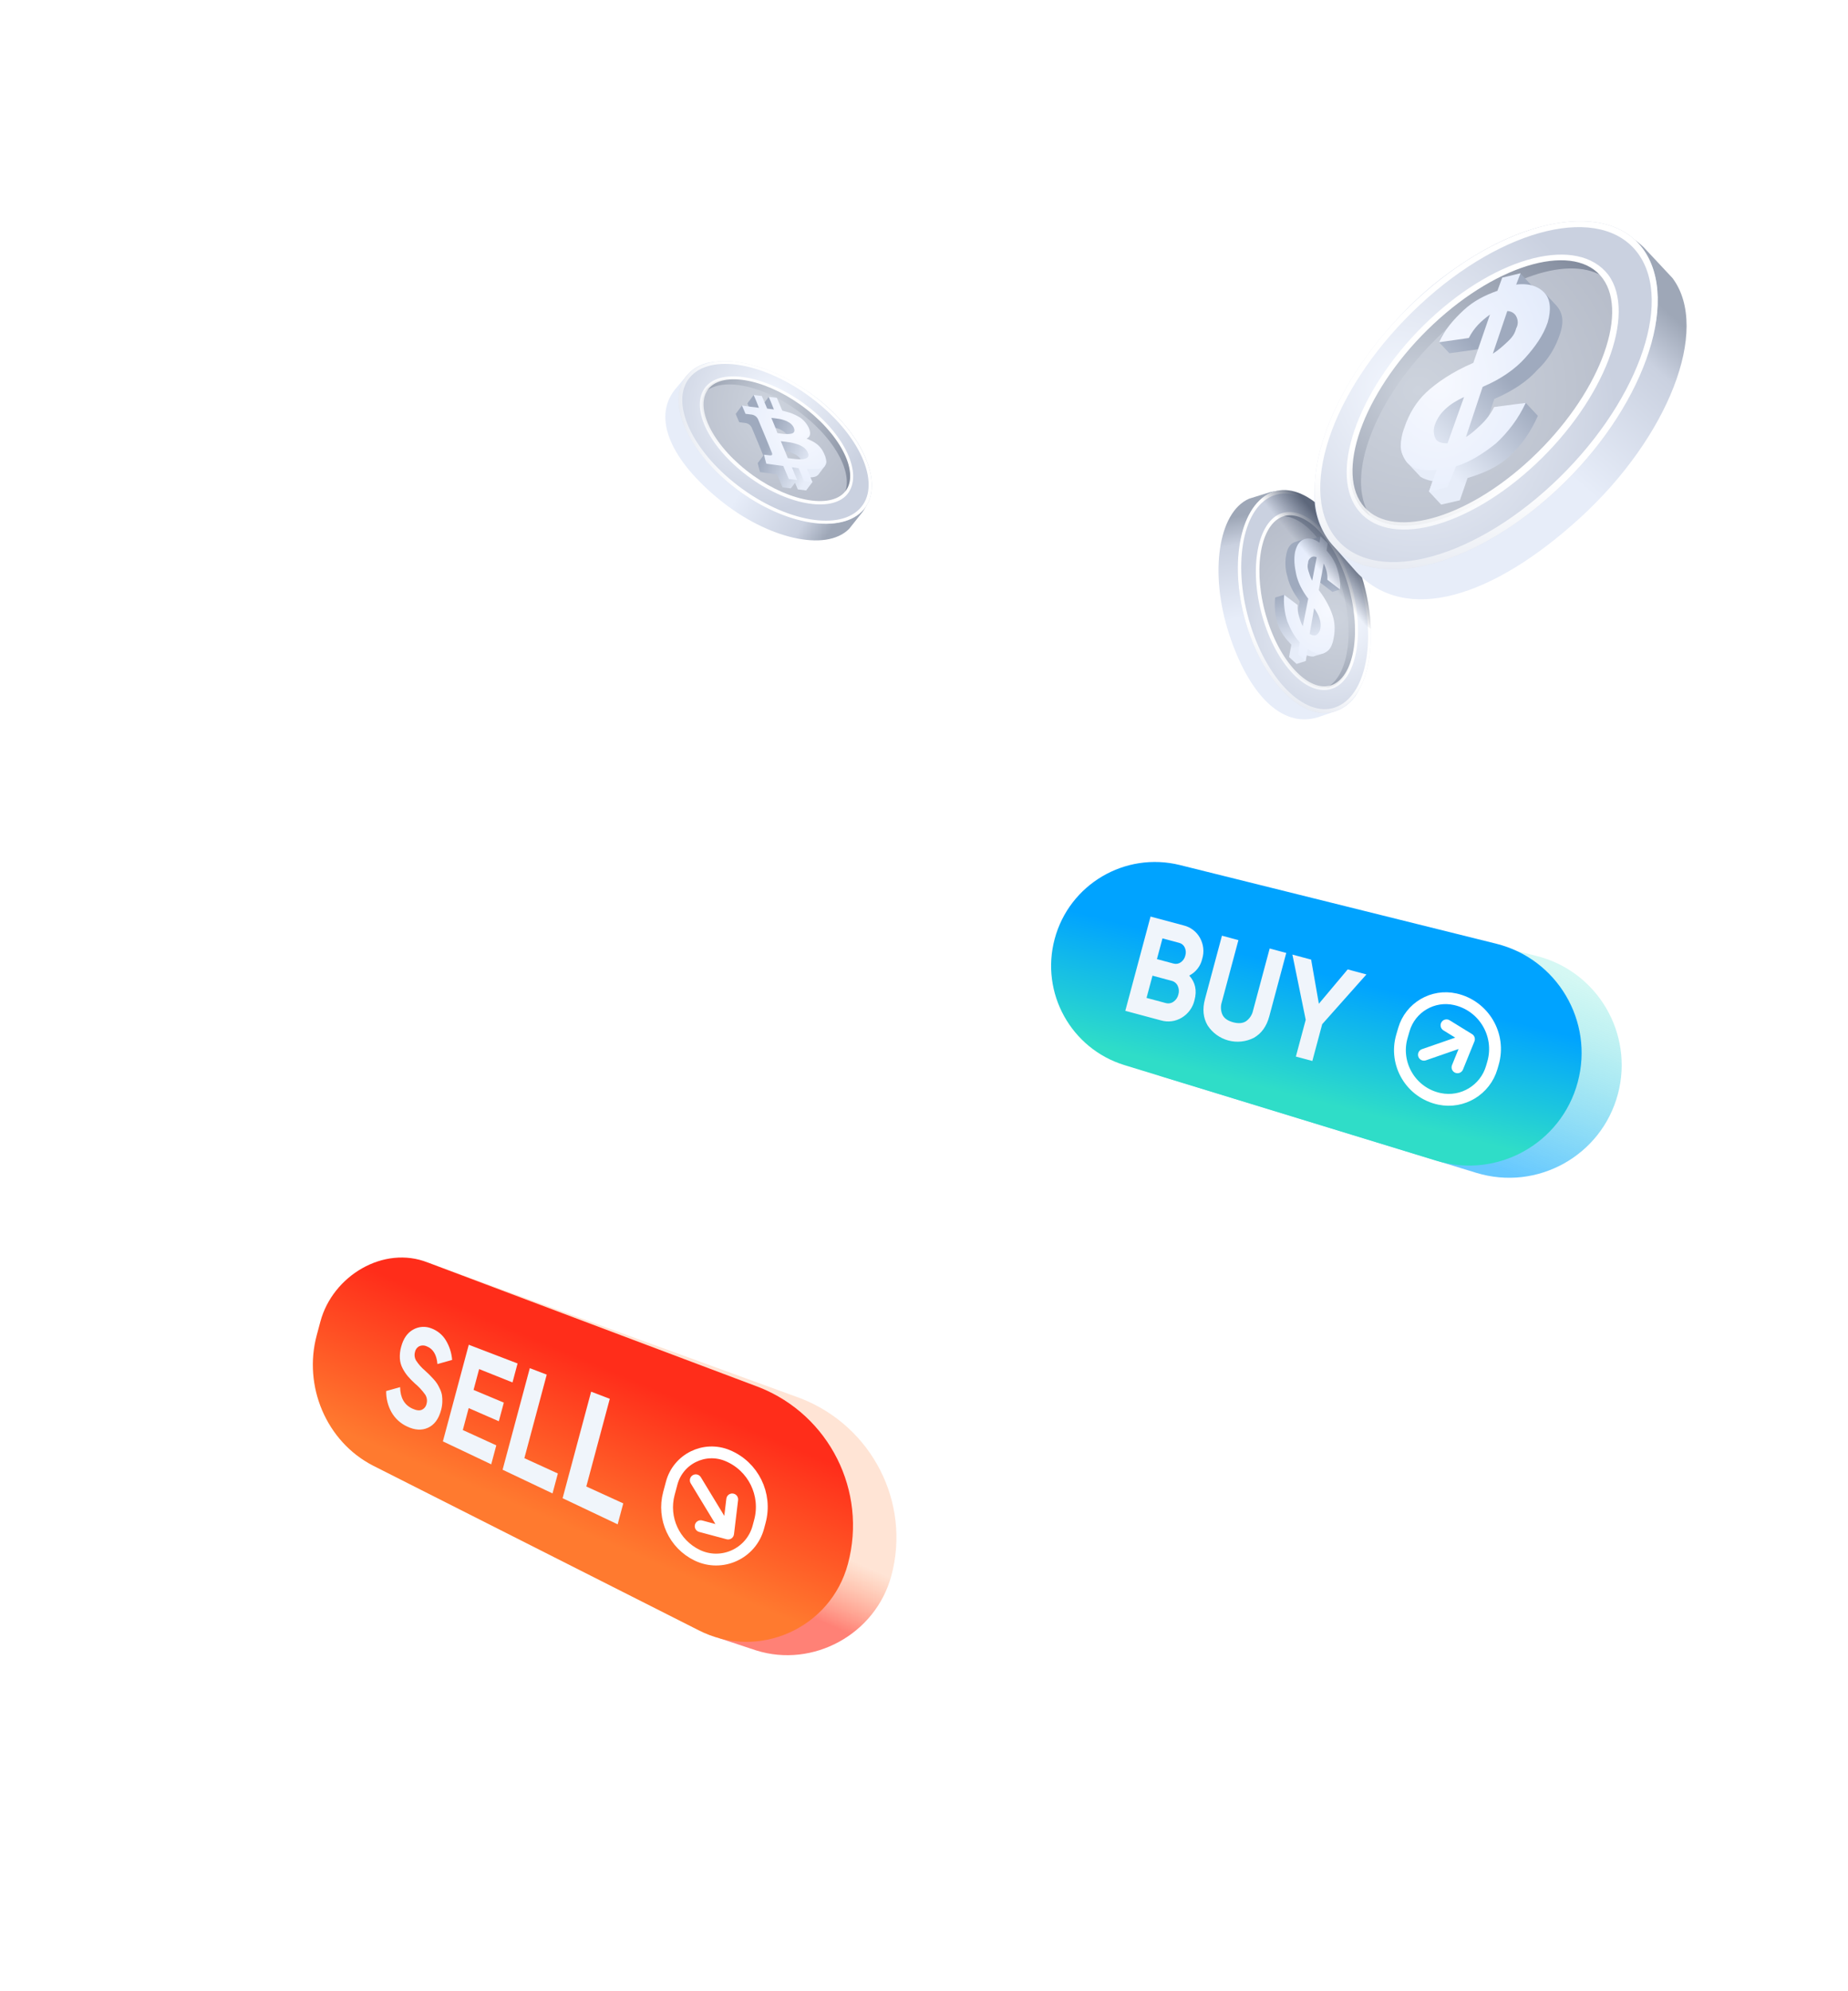 <svg xmlns="http://www.w3.org/2000/svg" width="625" height="673" viewBox="0 0 625 673" fill="none"><path d="M287.177 178.768L291.741 173.021C295.379 167.993 298.032 156.247 282.641 140.239C267.25 124.231 245.926 120.93 238.936 122.726C235.325 123.654 233.273 125.81 232.77 126.315L228.287 131.644C220.388 141.59 227.337 155.896 243.424 168.977C259.511 182.057 279.29 186.709 287.177 178.768Z" fill="url(#paint0_linear)"></path><path d="M247.538 164.13C263.532 176.916 283.392 180.922 291.486 172.886C299.434 164.996 292.82 147.84 276.826 135.055C260.648 122.123 240.973 118.263 233.025 126.153C224.747 134.042 231.36 151.198 247.538 164.13Z" fill="url(#paint1_radial)"></path><path d="M247.538 164.13C263.532 176.916 283.392 180.922 291.486 172.886C299.434 164.996 292.82 147.84 276.826 135.055C260.648 122.123 240.973 118.263 233.025 126.153C224.747 134.042 231.36 151.198 247.538 164.13ZM276.09 135.785C291.717 148.277 298.22 164.554 290.567 172.151C282.914 179.749 264.048 175.745 248.421 163.254C232.795 150.762 226.291 134.486 233.944 126.888C241.597 119.29 260.28 123.147 276.09 135.785Z" fill="url(#paint2_linear)"></path><path d="M251.931 159.403C239.256 149.359 233.81 136.457 239.767 130.585C245.724 124.714 260.829 128.097 273.504 138.141C286.18 148.186 291.626 161.088 285.669 166.959C279.711 172.83 264.607 169.447 251.931 159.403Z" fill="url(#paint3_radial)"></path><path d="M285.481 167.138C288.717 160.66 283.163 149.377 271.815 140.385C259.271 130.445 244.347 127.029 238.265 132.651C238.644 131.893 239.143 131.2 239.767 130.585C245.724 124.714 260.829 128.097 273.504 138.141C286.18 148.186 291.626 161.088 285.669 166.959C285.607 167.02 285.545 167.079 285.481 167.138Z" fill="url(#paint4_radial)"></path><path d="M251.509 159.863C264.363 170.062 280.035 173.559 286.09 167.586C292.109 161.321 286.662 148.062 273.808 137.863C260.953 127.664 245.281 124.167 239.226 130.14C233.024 136.259 238.47 149.518 251.509 159.863ZM273.069 138.591C285.557 148.499 290.931 161.175 285.32 166.711C279.708 172.248 264.882 168.896 252.395 158.989C239.907 149.081 234.533 136.405 240.144 130.869C245.756 125.332 260.582 128.684 273.069 138.591Z" fill="url(#paint5_linear)"></path><path fill-rule="evenodd" clip-rule="evenodd" d="M248.813 139.916L250.005 142.719L252.135 142.979C253.124 143.161 253.89 143.737 254.269 144.629C255.593 147.742 256.887 150.894 258.16 154.014L256.268 156.528C256.495 157.522 256.722 158.516 257.045 159.582C258.007 159.7 258.959 159.831 259.91 159.962C260.862 160.094 261.813 160.225 262.775 160.343L264.644 164.738L267.461 165.082L268.876 163.202L269.824 165.431L272.641 165.775L274.806 162.899L273.195 161.395C273.736 161.386 274.267 161.369 274.788 161.328C275.683 161.228 276.361 160.923 276.795 160.407L279.04 157.424L276.703 156.43C276.534 156.033 276.331 155.625 276.093 155.207L271.833 148.993C271.762 148.218 271.408 147.33 270.87 146.485L272.548 146.004L262.99 139.108L262.419 136.337L259.983 134.146L257.854 136.975L256.851 136.264L254.901 133.522L252.769 136.354C253.092 137.111 253.453 137.962 253.788 138.773L253.123 139.423L250.952 137.074L248.813 139.916ZM259.463 144.172C259.219 144.144 258.974 144.117 258.728 144.087C259.487 145.871 260.218 147.59 260.785 149.23C261.936 149.412 262.722 149.156 263.529 148.893C263.898 148.773 264.271 148.652 264.685 148.57C264.902 148.533 265.12 148.512 265.324 148.492C266.093 148.416 266.681 148.358 266.393 147.56C266.055 146.613 265.181 145.781 263.961 145.209C262.374 144.498 260.926 144.336 259.463 144.172ZM267.962 157.599C268.817 157.868 269.561 158.102 270.369 157.828C271.21 157.509 271.599 156.892 271.07 155.801C270.609 154.718 269.693 153.941 268.473 153.37C266.445 152.488 264.603 152.276 262.747 152.062C262.482 152.032 262.216 152.001 261.95 151.969C262.356 152.924 262.842 153.528 263.329 154.132C263.815 154.735 264.301 155.339 264.708 156.295C264.992 156.329 265.252 156.546 265.503 156.756C265.738 156.952 265.966 157.142 266.198 157.171C266.857 157.251 267.431 157.432 267.962 157.599Z" fill="url(#paint6_linear)"></path><path d="M278.227 152.372C277.479 151.073 276.386 150.033 274.947 149.254C274.262 148.868 273.562 148.601 272.836 148.271C272.877 148.216 272.946 148.224 272.919 148.16C275.346 147.128 273.229 142.763 270.408 141.03C269.271 140.347 268.146 139.848 267.008 139.467C266.198 139.247 265.388 139.027 264.578 138.808C264.036 137.534 263.332 135.878 262.736 134.476L259.988 134.14C260.556 135.478 261.261 137.134 261.734 138.4C260.909 138.299 260.222 138.215 259.466 138.123C258.952 136.912 258.247 135.256 257.652 133.855L254.903 133.519C255.499 134.92 256.231 136.64 256.676 137.842C254.753 137.607 252.898 137.38 250.947 137.082C251.353 138.037 251.732 138.929 252.139 139.884C252.551 139.935 252.894 139.977 253.238 140.019C253.581 140.06 253.925 140.102 254.269 140.144C255.257 140.326 256.024 140.902 256.403 141.794C257.974 145.489 259.503 149.238 261.006 152.924C261.358 153.752 261.081 154.021 260.257 153.92C259.638 153.844 259.02 153.769 258.402 153.693C258.629 154.687 258.856 155.681 259.179 156.747C261.103 156.982 262.985 157.273 264.909 157.508C265.478 158.845 266.182 160.501 266.778 161.903L269.595 162.247C268.999 160.846 268.295 159.19 267.822 157.924C268.646 158.025 269.36 158.172 270.116 158.265C270.685 159.602 271.362 161.195 271.958 162.596L274.775 162.94C274.179 161.539 273.475 159.883 273.002 158.617C273.07 158.626 273.139 158.634 273.181 158.579C274.474 158.556 275.725 158.588 276.922 158.493C278.477 158.32 279.376 157.524 279.482 156.088C279.407 154.992 279.002 153.735 278.227 152.372ZM260.862 141.252C262.58 141.462 264.243 141.545 266.095 142.375C267.315 142.946 268.189 143.778 268.527 144.725C268.892 145.736 268.598 146.425 267.566 146.6C266.244 146.862 264.595 146.66 262.919 146.395C262.352 144.756 261.621 143.036 260.862 141.252ZM272.503 154.994C271.194 155.437 269.613 155.244 267.896 155.034C267.415 154.976 267.002 154.925 266.453 154.858C265.64 152.947 264.896 151.045 264.084 149.134C266.214 149.394 268.289 149.527 270.607 150.535C271.827 151.107 272.743 151.883 273.204 152.966C273.733 154.057 273.344 154.674 272.503 154.994Z" fill="url(#paint7_radial)"></path><path d="M422.437 168.577L429.631 166.333C435.793 164.709 448.027 166.516 457.663 187.186C467.298 207.855 462.566 229.502 458.258 235.533C456.032 238.647 453.207 239.816 452.537 240.109L445.773 242.431C433.322 246.315 422.191 234.363 415.617 214.111C409.044 193.859 411.91 173.191 422.437 168.577Z" fill="url(#paint8_linear)"></path><path d="M421.782 211.965C415.457 191.911 418.971 171.406 429.666 166.627C440.165 161.935 454.15 174.622 460.475 194.675C466.873 214.959 463.286 235.234 452.786 239.926C442.165 244.935 428.18 232.249 421.782 211.965Z" fill="url(#paint9_radial)"></path><path d="M421.782 211.965C415.457 191.911 418.971 171.406 429.666 166.627C440.165 161.935 454.15 174.622 460.475 194.675C466.873 214.959 463.286 235.234 452.786 239.926C442.165 244.935 428.18 232.249 421.782 211.965ZM459.503 195.11C453.323 175.517 440.14 163.262 430.029 167.78C419.918 172.298 416.769 191.851 422.949 211.443C429.129 231.036 442.312 243.291 452.423 238.773C462.533 234.256 465.756 214.933 459.503 195.11Z" fill="url(#paint10_linear)"></path><path d="M427.937 209.506C432.865 225.366 443.207 235.359 451.036 231.826C458.866 228.294 461.217 212.573 456.289 196.713C451.36 180.854 441.018 170.86 433.189 174.393C425.36 177.925 423.008 193.646 427.937 209.506Z" fill="url(#paint11_radial)"></path><path d="M432.949 174.506C440.351 173.805 449.102 183.302 453.514 197.5C458.392 213.197 456.139 228.756 448.502 232.5C449.369 232.418 450.216 232.197 451.036 231.826C458.866 228.294 461.217 212.573 456.289 196.713C451.36 180.854 441.018 170.86 433.189 174.393C433.108 174.429 433.028 174.467 432.949 174.506Z" fill="url(#paint12_radial)"></path><path d="M427.339 209.741C422.329 193.652 424.781 177.345 432.745 173.757C440.974 170.311 451.657 180.437 456.668 196.526C461.678 212.615 459.226 228.921 451.263 232.509C443.105 236.185 432.421 226.06 427.339 209.741ZM455.697 196.964C450.829 181.334 440.677 171.493 433.297 174.819C425.916 178.145 423.638 193.586 428.505 209.216C433.372 224.845 443.524 234.686 450.905 231.36C458.285 228.035 460.564 212.593 455.697 196.964Z" fill="url(#paint13_linear)"></path><path d="M447.627 220.834L444.175 221.911C443.553 221.946 442.783 221.814 441.925 221.518L441.555 223.461L438.492 224.416L435.954 222.081L436.728 217.932C434.809 215.925 432.977 213.631 432.088 210.781C431.2 207.932 430.966 205.215 431.255 201.999L434.318 201.043L438.615 204.61C438.526 205.091 438.664 206.531 438.743 207.191L439.561 203.239C437.345 200.283 435.985 197.581 435.406 194.895C434.591 192.283 434.557 189.689 435.069 187.184C435.58 184.68 436.715 183.59 438.274 183.104L440.871 182.293C441.901 181.972 442.965 182.08 443.65 182.243L446.541 181.341L449.025 183.64L448.594 186.14C449.55 187.013 451.655 189.588 452.428 192.906C453.394 197.053 453.496 198.338 453.15 199.282L450.616 200.073L446.415 196.856L445.884 199.509C447.874 201.976 451.729 208.135 451.227 213.029C450.6 219.146 449.907 219.622 447.627 220.834Z" fill="url(#paint14_linear)"></path><path d="M440.612 211.675L442.445 202.364C440.359 199.674 438.955 196.771 438.378 194.123C437.802 191.476 437.525 188.992 438.004 186.529C438.556 184.301 439.554 182.704 441.145 182.208C442.537 181.774 444.318 181.989 446.266 183.437L446.591 181.28L449.059 183.595L448.646 186.07C450.213 187.895 451.486 189.777 452.217 192.119C452.947 194.461 453.451 196.875 453.199 199.266L448.93 195.972C449.027 193.885 448.516 192.246 447.704 190.443L446.024 199.448C448.557 202.771 450.035 205.908 450.765 208.25C451.496 210.593 451.545 213.148 451.066 215.61C450.661 218.307 449.435 219.974 447.918 220.705C446.4 221.435 444.517 220.995 442.268 219.383L441.546 223.463L439.079 221.149L439.573 217.139C437.706 215.152 436.448 212.717 435.344 209.977C434.467 207.166 434.045 204.214 434.304 201.049L438.874 204.506C438.785 205.819 438.996 207.296 439.362 208.467C439.727 209.638 440.092 210.809 440.612 211.675ZM445.309 188.363C444.708 188.036 443.954 188.014 443.345 188.461C442.736 188.908 442.397 189.518 442.389 190.292C442.153 191.137 442.176 191.91 442.542 193.081C442.834 194.018 443.199 195.189 443.792 196.29L445.309 188.363ZM442.925 214.295C443.826 214.785 444.654 215.04 445.263 214.593C445.872 214.146 446.407 213.465 446.569 212.387C446.732 211.308 446.667 210.3 446.301 209.129C445.936 207.958 445.343 206.858 444.45 205.594L442.925 214.295Z" fill="url(#paint15_radial)"></path><path d="M460.475 194.675C454.15 174.622 440.165 161.935 429.666 166.627C424.607 168.888 421.155 174.667 419.591 182.253L463.624 212.616C463.428 206.922 462.407 200.799 460.475 194.675Z" fill="url(#paint16_linear)"></path><path d="M565.65 94.002L555.949 83.633C547.361 75.242 525.634 66.826 490.623 91.734C455.611 116.643 443.234 156.515 444.685 170.404C445.436 177.577 448.979 182.119 449.804 183.224L458.728 193.318C475.518 211.263 504.874 202.029 534.48 174.957C564.085 147.885 578.609 111.352 565.65 94.002Z" fill="url(#paint17_linear)"></path><path d="M526.373 165.707C555.387 138.73 568.698 101.86 555.618 84.084C542.776 66.632 508.063 74.414 479.048 101.392C449.7 128.679 436.723 165.239 449.565 182.692C462.311 200.777 497.025 192.995 526.373 165.707Z" fill="url(#paint18_radial)"></path><path d="M526.373 165.707C555.387 138.73 568.698 101.86 555.618 84.084C542.776 66.632 508.063 74.414 479.048 101.392C449.7 128.679 436.723 165.239 449.565 182.692C462.311 200.777 497.025 192.995 526.373 165.707ZM480.237 103.008C508.585 76.65 541.584 68.829 553.951 85.635C566.317 102.441 553.293 137.411 524.946 163.768C496.598 190.125 463.599 197.947 451.233 181.141C438.866 164.335 451.556 129.675 480.237 103.008Z" fill="url(#paint19_linear)"></path><path d="M518.574 155.954C495.749 177.359 469.508 184.116 459.964 171.047C450.42 157.977 461.187 130.03 484.012 108.625C506.838 87.22 533.078 80.463 542.622 93.533C552.166 106.602 541.4 134.549 518.574 155.954Z" fill="url(#paint20_radial)"></path><path d="M542.911 93.942C531.433 85.909 508.261 93.332 487.827 112.495C465.237 133.679 454.458 161.271 463.49 174.507C462.147 173.567 460.964 172.416 459.964 171.047C450.42 157.977 461.187 130.03 484.012 108.625C506.838 87.22 533.078 80.463 542.622 93.533C542.721 93.667 542.817 93.804 542.911 93.942Z" fill="url(#paint21_radial)"></path><path d="M519.335 156.894C542.507 135.19 553.654 106.19 543.942 92.904C533.662 79.605 506.739 86.261 483.566 107.965C460.393 129.669 449.247 158.67 458.959 171.956C468.908 185.565 495.831 178.909 519.335 156.894ZM484.75 109.585C507.261 88.501 533.048 81.817 542.05 94.13C551.051 106.444 540.424 133.866 517.913 154.95C495.403 176.034 469.616 182.719 460.614 170.405C451.613 158.092 462.24 130.67 484.75 109.585Z" fill="url(#paint22_linear)"></path><path d="M475.774 156.204L480.43 161.18C481.416 161.815 482.8 162.314 484.481 162.629L483.28 166.155L487.411 170.57L493.741 169.105L496.332 161.585C501.343 160.081 506.478 158.025 510.585 154.183C514.691 150.341 517.601 146.107 520.118 140.567L515.988 136.152L505.629 138C505.328 138.872 503.763 141.104 503.019 142.111L505.355 134.876C511.734 132.091 516.476 128.928 519.922 125.066C523.686 121.544 526.155 117.324 527.646 112.744C529.137 108.165 528.291 105.323 526.19 103.077L522.687 99.335C521.298 97.849 519.454 97.037 518.181 96.667L514.282 92.5L508.073 93.958L506.454 98.456C504.076 98.997 498.231 101.259 493.88 105.976C488.44 111.873 487.077 113.885 486.767 115.754L490.184 119.406L500.059 118.041L498.462 122.882C492.906 125.074 480.862 131.581 477.133 140.066C472.472 150.674 473.165 152.099 475.774 156.204Z" fill="url(#paint23_linear)"></path><path d="M495.787 147.721L501.442 130.759C507.362 128.29 512.364 124.839 515.77 121.037C519.177 117.235 521.94 113.422 523.446 108.941C524.614 104.777 524.463 101.232 522.318 98.94C520.441 96.934 517.321 95.629 512.782 96.191L514.257 92.354L508.061 93.852L506.434 98.292C502.17 99.825 498.333 101.725 494.958 104.883C491.582 108.042 488.513 111.528 486.701 115.681L496.761 114.253C498.542 110.744 500.905 108.533 503.912 106.334L498.288 122.652C491.049 125.741 485.71 129.508 482.334 132.666C478.959 135.825 476.502 139.966 474.996 144.446C473.153 149.242 473.61 153.114 475.418 155.723C477.226 158.331 480.721 159.36 485.904 158.81L483.293 166.168L489.489 164.671L492.407 157.64C497.315 156.119 501.641 153.3 505.998 149.837C510.049 146.047 513.487 141.602 516.005 136.174L505.301 137.59C504.226 139.824 502.507 142.047 500.82 143.626C499.132 145.205 497.444 146.785 495.787 147.721ZM509.77 105.152C511.058 105.175 512.315 105.842 512.897 107.14C513.479 108.439 513.468 109.754 512.762 111.03C512.362 112.632 511.604 113.878 509.917 115.457C508.566 116.721 506.879 118.3 504.884 119.552L509.77 105.152ZM489.56 149.862C487.628 149.827 486.034 149.476 485.452 148.177C484.87 146.879 484.626 145.265 485.363 143.346C486.1 141.428 487.144 139.837 488.832 138.257C490.52 136.678 492.514 135.426 495.152 134.186L489.56 149.862Z" fill="url(#paint24_radial)"></path><path d="M519.574 323.106L412.619 296.525C394.046 291.91 375.2 303.021 370.247 321.506C365.354 339.764 375.798 358.617 393.872 364.154L499.248 396.432C519.851 402.743 541.58 390.707 547.157 369.892C552.668 349.327 540.236 328.241 519.574 323.106Z" fill="url(#paint25_linear)"></path><g filter="url(#filter0_d)"><path d="M506.019 318.99L399.064 292.409C380.491 287.794 361.645 298.905 356.692 317.39C351.799 335.648 362.243 354.502 380.317 360.038L485.693 392.317C506.296 398.628 528.025 386.591 533.602 365.777C539.113 345.211 526.681 324.125 506.019 318.99Z" fill="url(#paint26_linear)"></path></g><path d="M480.922 354.637C479.878 354.998 479.325 356.137 479.687 357.181C480.048 358.225 481.187 358.778 482.231 358.416L480.922 354.637ZM496.804 351.251L498.657 352.004C499.025 351.099 498.685 350.06 497.853 349.548L496.804 351.251ZM490.26 344.873C489.319 344.294 488.087 344.587 487.508 345.527C486.929 346.468 487.222 347.7 488.162 348.279L490.26 344.873ZM491.079 360.022C490.663 361.045 491.155 362.212 492.178 362.628C493.202 363.044 494.368 362.552 494.784 361.528L491.079 360.022ZM482.231 358.416L497.459 353.141L496.149 349.361L480.922 354.637L482.231 358.416ZM497.853 349.548L490.26 344.873L488.162 348.279L495.755 352.954L497.853 349.548ZM494.951 350.498L491.079 360.022L494.784 361.528L498.657 352.004L494.951 350.498Z" fill="white"></path><path d="M474.793 348.03C476.968 340.541 484.603 336.046 492.206 337.777C501.881 339.979 507.704 349.873 504.932 359.4L504.518 360.826C502.305 368.432 494.614 373.057 486.859 371.446C477.263 369.453 471.401 359.708 474.134 350.297L474.793 348.03Z" stroke="white" stroke-width="4"></path><path fill-rule="evenodd" clip-rule="evenodd" d="M406.595 324.11C406.955 322.934 407.071 321.697 406.938 320.475C406.805 319.252 406.425 318.069 405.822 316.998C405.244 315.962 404.459 315.056 403.516 314.337C402.573 313.619 401.491 313.102 400.339 312.821L389.119 309.814L380.579 341.684L392.653 344.919C393.819 345.258 395.042 345.353 396.247 345.197C397.451 345.041 398.609 344.638 399.65 344.012C400.739 343.364 401.685 342.501 402.432 341.476C403.178 340.452 403.709 339.287 403.992 338.052C404.863 334.804 404.267 332.042 402.204 329.765C403.305 329.202 404.269 328.404 405.028 327.427C405.787 326.45 406.322 325.319 406.595 324.112L406.595 324.11ZM400.693 320.284C401.086 321.142 401.151 322.114 400.875 323.017C400.661 323.939 400.11 324.749 399.33 325.287C398.98 325.535 398.579 325.701 398.156 325.773C397.733 325.846 397.3 325.823 396.887 325.705L391.276 324.202L393.155 317.191L398.766 318.694C399.186 318.796 399.578 318.991 399.912 319.267C400.245 319.542 400.512 319.89 400.691 320.283L400.693 320.284ZM387.763 337.314L389.776 329.802L396.24 331.534C396.69 331.645 397.11 331.855 397.469 332.15C397.827 332.444 398.115 332.815 398.311 333.236C398.746 334.145 398.825 335.185 398.533 336.15C398.305 337.147 397.713 338.024 396.872 338.608C396.492 338.874 396.057 339.051 395.599 339.127C395.142 339.203 394.673 339.175 394.227 339.046L387.763 337.314ZM424.064 350.798C426.633 349.339 428.369 346.926 429.272 343.557L435.018 322.113L429.407 320.609L423.796 341.552C423.491 343.007 422.656 344.297 421.454 345.17C420.339 345.915 418.874 346.044 417.058 345.557C415.242 345.071 414.038 344.226 413.445 343.024C412.84 341.667 412.762 340.132 413.225 338.72L418.837 317.777L413.268 316.285L407.522 337.729C406.619 341.098 406.916 344.056 408.411 346.604C410.041 349.114 412.542 350.931 415.432 351.706C418.323 352.48 421.398 352.157 424.064 350.798ZM455.792 327.679L446.044 339.289L443.434 324.368L437.091 322.668L441.599 344.714L438.269 357.142L443.839 358.634L447.17 346.203L462.136 329.377L455.793 327.677L455.792 327.679Z" fill="#F0F5FB"></path><path d="M270.991 472.747L144.718 426.74L243.11 553.7L255.712 557.866C274.872 563.915 296.131 552.518 301.477 532.567C308.076 507.94 294.968 482.22 270.991 472.747Z" fill="url(#paint27_linear)"></path><g filter="url(#filter1_d)"><path d="M126.127 495.398L236.181 551.012C256.325 561.393 280.908 550.516 286.773 528.627C293.372 504 280.474 478.337 256.774 468.937L144.656 426.749C129.758 420.841 112.506 431.235 108.358 446.715L107.114 451.36C102.512 468.533 110.324 487.254 126.127 495.398Z" fill="url(#paint28_linear)"></path></g><path fill-rule="evenodd" clip-rule="evenodd" d="M144.76 482.605C146.896 481.63 148.367 479.644 149.174 476.648C149.415 475.77 149.555 474.869 149.593 473.959C149.629 473.193 149.593 472.425 149.485 471.665C149.364 470.942 149.143 470.24 148.827 469.579C148.551 468.967 148.24 468.371 147.896 467.795C147.515 467.208 147.083 466.657 146.604 466.147C146.03 465.513 145.573 465.032 145.233 464.702C144.893 464.373 144.392 463.901 143.732 463.286C142.529 462.276 141.487 461.089 140.642 459.764C140.185 458.909 140.08 457.909 140.35 456.978C140.434 456.571 140.607 456.187 140.856 455.853C141.105 455.52 141.425 455.246 141.792 455.049C142.196 454.871 142.634 454.783 143.076 454.792C143.518 454.8 143.952 454.905 144.349 455.1C146.484 455.95 147.68 457.945 147.938 461.085L152.912 459.688C152.732 457.3 151.982 454.99 150.726 452.952C149.612 451.163 147.94 449.791 145.969 449.045C144.968 448.629 143.884 448.448 142.802 448.515C141.721 448.583 140.668 448.897 139.727 449.435C137.768 450.519 136.415 452.462 135.667 455.264C135.302 456.549 135.155 457.886 135.234 459.219C135.309 460.387 135.629 461.525 136.173 462.561C136.657 463.49 137.238 464.365 137.906 465.172C138.644 466.029 139.433 466.84 140.27 467.601C141.604 468.713 142.792 469.991 143.803 471.404C144.098 471.864 144.291 472.383 144.369 472.924C144.446 473.465 144.407 474.017 144.253 474.542C144.162 474.975 143.971 475.381 143.695 475.727C143.418 476.073 143.065 476.35 142.663 476.534C141.866 476.89 140.801 476.757 139.473 476.148C136.753 474.901 135.378 472.48 135.318 468.882L130.605 470.203C130.565 472.695 131.179 475.153 132.388 477.332C133.603 479.474 135.463 481.178 137.703 482.2C140.285 483.431 142.643 483.572 144.76 482.605ZM158.512 475.964L168.708 480.412L170.396 474.112L160.159 469.82L162.046 462.778L173.328 467.29L175.046 460.878L158.539 454.555L149.786 487.219L166.133 494.974L167.852 488.559L156.524 483.386L158.512 475.966L158.512 475.964ZM184.908 464.656L179.181 462.462L169.98 496.8L186.864 504.81L188.67 498.071L177.341 492.895L184.908 464.656ZM206.232 472.823L199.926 470.408L190.275 506.428L208.894 515.259L210.791 508.177L198.29 502.467L206.233 472.824L206.232 472.823Z" fill="#F0F5FB"></path><path d="M237.022 499.327C236.448 498.383 235.218 498.082 234.274 498.656C233.33 499.229 233.03 500.459 233.603 501.403L237.022 499.327ZM246.25 518.374L245.732 520.305C246.292 520.456 246.89 520.355 247.37 520.03C247.851 519.706 248.166 519.188 248.236 518.613L246.25 518.374ZM249.626 507.07C249.758 505.973 248.976 504.977 247.879 504.845C246.783 504.713 245.787 505.495 245.655 506.592L249.626 507.07ZM237.485 513.955C236.418 513.669 235.322 514.302 235.036 515.369C234.75 516.436 235.383 517.532 236.45 517.818L237.485 513.955ZM233.603 501.403L244.541 519.412L247.959 517.335L237.022 499.327L233.603 501.403ZM248.236 518.613L249.626 507.07L245.655 506.592L244.264 518.134L248.236 518.613ZM246.768 516.442L237.485 513.955L236.45 517.818L245.732 520.305L246.768 516.442Z" fill="white"></path><path d="M227.169 501.319C229.359 493.144 238.247 488.768 246.062 492.017C254.763 495.635 259.44 505.136 257.001 514.237L256.473 516.207C254.074 525.161 244.122 529.722 235.774 525.693C227.998 521.941 223.988 513.191 226.222 504.851L227.169 501.319Z" stroke="white" stroke-width="4"></path><defs><filter id="filter0_d" x="256.595" y="231.545" width="356.858" height="280.995" filterUnits="userSpaceOnUse" color-interpolation-filters="sRGB"><feGaussianBlur stdDeviation="40"></feGaussianBlur></filter><filter id="filter1_d" x="0.633" y="368.858" width="372.131" height="304.099" filterUnits="userSpaceOnUse" color-interpolation-filters="sRGB"><feGaussianBlur stdDeviation="40"></feGaussianBlur></filter><linearGradient id="paint0_linear" x1="247.094" y1="171.077" x2="274.69" y2="188.928" gradientUnits="userSpaceOnUse"><stop stop-color="#E7EDF9"></stop><stop offset="0.728" stop-color="#CAD1E0"></stop><stop offset="1" stop-color="#9EA7B7"></stop></linearGradient><radialGradient id="paint1_radial" cx="0" cy="0" r="1" gradientUnits="userSpaceOnUse" gradientTransform="translate(260.234 135.199) rotate(52.284) scale(36.019 40.814)"><stop stop-color="#F3F7FF"></stop><stop offset="1" stop-color="#CAD1E0"></stop></radialGradient><linearGradient id="paint2_linear" x1="245.846" y1="131.829" x2="213.954" y2="135.299" gradientUnits="userSpaceOnUse"><stop stop-color="white"></stop><stop offset="1" stop-color="white" stop-opacity="0"></stop></linearGradient><radialGradient id="paint3_radial" cx="0" cy="0" r="1" gradientUnits="userSpaceOnUse" gradientTransform="translate(261.244 137.685) rotate(84.327) scale(39.297 35.619)"><stop stop-color="#E7EDF9"></stop><stop offset="0" stop-color="#CDD3DD"></stop><stop offset="1" stop-color="#B7BDCA"></stop></radialGradient><radialGradient id="paint4_radial" cx="0" cy="0" r="1" gradientUnits="userSpaceOnUse" gradientTransform="translate(261.244 137.685) rotate(84.327) scale(39.297 35.619)"><stop stop-color="#E7EDF9"></stop><stop offset="0" stop-color="#CDD3DD"></stop><stop offset="1" stop-color="#80899B"></stop></radialGradient><linearGradient id="paint5_linear" x1="249.075" y1="133.967" x2="207.747" y2="131.405" gradientUnits="userSpaceOnUse"><stop stop-color="white"></stop><stop offset="1" stop-color="white" stop-opacity="0"></stop></linearGradient><linearGradient id="paint6_linear" x1="269.859" y1="168.256" x2="254.483" y2="162.06" gradientUnits="userSpaceOnUse"><stop stop-color="#E7EDF9"></stop><stop offset="1" stop-color="#9FAABE"></stop></linearGradient><radialGradient id="paint7_radial" cx="0" cy="0" r="1" gradientUnits="userSpaceOnUse" gradientTransform="translate(270.254 144.98) rotate(145.543) scale(23.022 27.992)"><stop stop-color="#F7F9FF"></stop><stop offset="1" stop-color="#E3EBFB"></stop></radialGradient><linearGradient id="paint8_linear" x1="414.964" y1="209.818" x2="408.081" y2="176.776" gradientUnits="userSpaceOnUse"><stop stop-color="#E7EDF9"></stop><stop offset="0.728" stop-color="#CAD1E0"></stop><stop offset="1" stop-color="#9EA7B7"></stop></linearGradient><radialGradient id="paint9_radial" cx="0" cy="0" r="1" gradientUnits="userSpaceOnUse" gradientTransform="translate(454.195 210.515) rotate(-121.153) scale(36.989 41.913)"><stop stop-color="#F3F7FF"></stop><stop offset="1" stop-color="#CAD1E0"></stop></radialGradient><linearGradient id="paint10_linear" x1="452.096" y1="225.544" x2="436.966" y2="254.807" gradientUnits="userSpaceOnUse"><stop stop-color="white"></stop><stop offset="1" stop-color="white" stop-opacity="0"></stop></linearGradient><radialGradient id="paint11_radial" cx="0" cy="0" r="1" gradientUnits="userSpaceOnUse" gradientTransform="translate(452.188 208.626) rotate(-153.196) scale(40.354 36.578)"><stop stop-color="#E7EDF9"></stop><stop offset="0" stop-color="#CDD3DD"></stop><stop offset="1" stop-color="#B7BDCA"></stop></radialGradient><radialGradient id="paint12_radial" cx="0" cy="0" r="1" gradientUnits="userSpaceOnUse" gradientTransform="translate(452.188 208.626) rotate(-153.196) scale(40.354 36.578)"><stop stop-color="#E7EDF9"></stop><stop offset="0" stop-color="#CDD3DD"></stop><stop offset="1" stop-color="#80899B"></stop></radialGradient><linearGradient id="paint13_linear" x1="451.243" y1="221.659" x2="438.397" y2="262.194" gradientUnits="userSpaceOnUse"><stop stop-color="white"></stop><stop offset="1" stop-color="white" stop-opacity="0"></stop></linearGradient><linearGradient id="paint14_linear" x1="433.572" y1="220.462" x2="428.35" y2="202.073" gradientUnits="userSpaceOnUse"><stop stop-color="#E7EDF9"></stop><stop offset="1" stop-color="#9FAABE"></stop></linearGradient><radialGradient id="paint15_radial" cx="0" cy="0" r="1" gradientUnits="userSpaceOnUse" gradientTransform="translate(449.633 205.391) rotate(-154.252) scale(22.643 29.662)"><stop stop-color="#F7F9FF"></stop><stop offset="1" stop-color="#E3EBFB"></stop></radialGradient><linearGradient id="paint16_linear" x1="449" y1="178.75" x2="440.5" y2="185.75" gradientUnits="userSpaceOnUse"><stop stop-color="#5D677B"></stop><stop offset="1" stop-color="#5D677B" stop-opacity="0"></stop></linearGradient><linearGradient id="paint17_linear" x1="539.541" y1="168.529" x2="581.548" y2="120.787" gradientUnits="userSpaceOnUse"><stop stop-color="#E7EDF9"></stop><stop offset="0.728" stop-color="#CAD1E0"></stop><stop offset="1" stop-color="#9EA7B7"></stop></linearGradient><radialGradient id="paint18_radial" cx="0" cy="0" r="1" gradientUnits="userSpaceOnUse" gradientTransform="translate(474.609 133.188) rotate(-29.271) scale(69.692 78.969)"><stop stop-color="#F3F7FF"></stop><stop offset="1" stop-color="#CAD1E0"></stop></radialGradient><linearGradient id="paint19_linear" x1="464.071" y1="159.767" x2="461.649" y2="221.79" gradientUnits="userSpaceOnUse"><stop stop-color="white"></stop><stop offset="1" stop-color="white" stop-opacity="0"></stop></linearGradient><radialGradient id="paint20_radial" cx="0" cy="0" r="1" gradientUnits="userSpaceOnUse" gradientTransform="translate(479.654 131.96) rotate(2.772) scale(76.033 68.918)"><stop stop-color="#E7EDF9"></stop><stop offset="0" stop-color="#CDD3DD"></stop><stop offset="1" stop-color="#B7BDCA"></stop></radialGradient><radialGradient id="paint21_radial" cx="0" cy="0" r="1" gradientUnits="userSpaceOnUse" gradientTransform="translate(479.654 131.96) rotate(2.772) scale(76.033 68.918)"><stop stop-color="#E7EDF9"></stop><stop offset="0" stop-color="#CDD3DD"></stop><stop offset="1" stop-color="#80899B"></stop></radialGradient><linearGradient id="paint22_linear" x1="469.082" y1="154.193" x2="452.434" y2="232.562" gradientUnits="userSpaceOnUse"><stop stop-color="white"></stop><stop offset="1" stop-color="white" stop-opacity="0"></stop></linearGradient><linearGradient id="paint23_linear" x1="499.15" y1="168.666" x2="524.81" y2="143.389" gradientUnits="userSpaceOnUse"><stop stop-color="#E7EDF9"></stop><stop offset="1" stop-color="#9FAABE"></stop></linearGradient><radialGradient id="paint24_radial" cx="0" cy="0" r="1" gradientUnits="userSpaceOnUse" gradientTransform="translate(486.85 129.034) rotate(3.828) scale(42.663 55.888)"><stop stop-color="#F7F9FF"></stop><stop offset="1" stop-color="#E3EBFB"></stop></radialGradient><linearGradient id="paint25_linear" x1="499.83" y1="392.694" x2="525.17" y2="326.563" gradientUnits="userSpaceOnUse"><stop stop-color="#00A3FF" stop-opacity="0.6"></stop><stop offset="1" stop-color="#2FDDC8" stop-opacity="0.2"></stop></linearGradient><linearGradient id="paint26_linear" x1="362.288" y1="307.845" x2="352.021" y2="348.915" gradientUnits="userSpaceOnUse"><stop stop-color="#00A3FF"></stop><stop offset="1" stop-color="#2FDDC8"></stop></linearGradient><linearGradient id="paint27_linear" x1="272.518" y1="520.519" x2="263.249" y2="541.805" gradientUnits="userSpaceOnUse"><stop stop-color="#FF7A2F" stop-opacity="0.2"></stop><stop offset="1" stop-color="#FF2D1A" stop-opacity="0.6"></stop></linearGradient><linearGradient id="paint28_linear" x1="212.271" y1="524.6" x2="233.376" y2="474.404" gradientUnits="userSpaceOnUse"><stop stop-color="#FF7A2F"></stop><stop offset="1" stop-color="#FF2D1A"></stop></linearGradient></defs></svg>